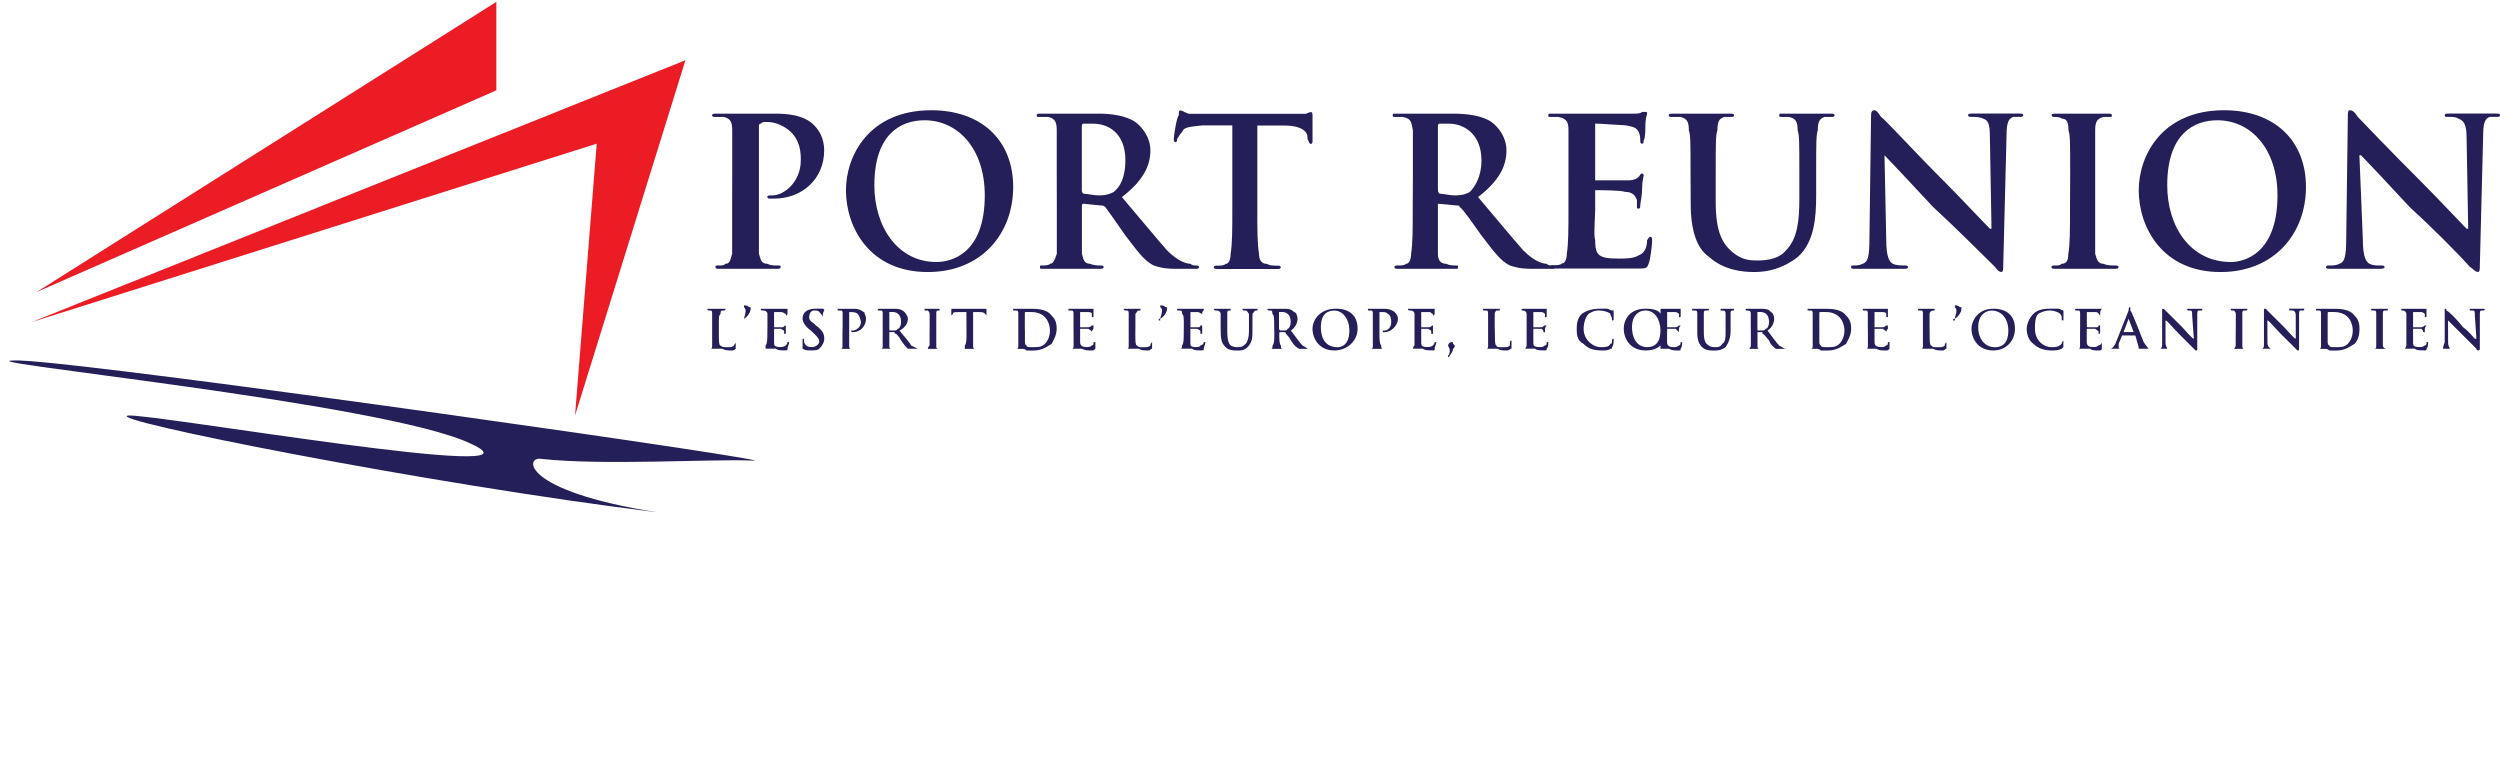 <?xml version="1.0" encoding="utf-8"?>
<!-- Generator: Adobe Illustrator 26.0.0, SVG Export Plug-In . SVG Version: 6.00 Build 0)  -->
<svg version="1.1" id="Layer_1" xmlns="http://www.w3.org/2000/svg" xmlns:xlink="http://www.w3.org/1999/xlink" x="0px" y="0px"
	 viewBox="0 0 293.9 90" style="enable-background:new 0 0 293.9 90;" xml:space="preserve">
<style type="text/css">
	.st0{fill:#241F59;}
	.st1{fill-rule:evenodd;clip-rule:evenodd;fill:#EC1C24;}
	.st2{fill-rule:evenodd;clip-rule:evenodd;fill:#241F59;}
</style>
<g>
	<g>
		<path class="st0" d="M86.08,20.41L86.08,20.41v-5.09c0-0.98-0.2-1.37-0.98-1.57h-0.98c-0.19,0-0.4,0-0.4-0.2
			c0-0.19,0.21-0.19,0.59-0.19h3.34h3.54c3.15,0,4.12,0.98,4.52,1.37c0.59,0.58,1.18,1.57,1.18,2.94c0,3.33-2.55,5.68-5.9,5.68
			h-0.59c0,0-0.19,0-0.19-0.19c0-0.19,0.19-0.19,0.58-0.19c1.39,0,3.35-1.58,3.35-4.12c0-0.78,0-2.36-1.38-3.53
			c-0.98-0.78-1.97-0.98-2.55-0.98c-0.4,0-0.6,0-0.79,0.2c-0.2,0-0.2,0.2-0.2,0.39v9.61v5.29c0.2,0.59,0.2,1.18,0.98,1.18
			c0.39,0.2,0.78,0.2,1.18,0.2c0.39,0,0.39,0,0.39,0.19c0,0.2-0.2,0.2-0.39,0.2h-3.74h-3.14c-0.2,0-0.39,0-0.39-0.2
			c0-0.19,0-0.19,0.39-0.19c0.4,0,0.59,0,0.79-0.2c0.58,0,0.58-0.59,0.78-1.18v-5.29"/>
		<path class="st0" d="M99.45,22.37L99.45,22.37c0-4.11,2.75-9.41,10.03-9.41c5.89,0,9.63,3.52,9.63,9.02c0,5.5-3.74,10-10.03,10
			C102.2,31.99,99.45,26.69,99.45,22.37 M115.77,22.97L115.77,22.97c0-5.49-3.15-8.83-7.08-8.83c-2.76,0-5.9,1.58-5.9,7.64
			c0,4.9,2.76,9.02,7.28,9.02C111.84,30.81,115.77,29.83,115.77,22.97"/>
		<path class="st0" d="M124.23,20.41L124.23,20.41v-5.09c0-0.98-0.2-1.37-0.98-1.57h-0.99c-0.38,0-0.38,0-0.38-0.2
			c0-0.19,0.19-0.19,0.38-0.19h3.35h3.54c1.36,0,3.15,0.19,4.32,0.98c0.78,0.59,1.77,1.77,1.77,3.34c0,1.76-0.79,3.52-3.35,5.49
			c2.17,2.55,3.94,4.7,5.31,6.27c1.38,1.37,2.36,1.57,2.76,1.57c0.19,0.2,0.38,0.2,0.59,0.2c0.19,0,0.4,0,0.4,0.19
			c0,0.2-0.21,0.2-0.4,0.2h-2.36c-1.38,0-1.96-0.2-2.56-0.39c-1.18-0.59-1.96-1.76-3.33-3.53c-0.98-1.38-2.17-3.13-2.37-3.34
			c-0.19-0.19-0.39-0.19-0.58-0.19l-1.97-0.2c-0.19,0-0.19,0.2-0.19,0.2v0.39v5.29c0.19,0.59,0.19,1.18,0.98,1.18
			c0.39,0.2,0.99,0.2,1.18,0.2c0.19,0,0.39,0,0.39,0.19c0,0.2-0.2,0.2-0.59,0.2h-3.54h-2.95c-0.4,0-0.4,0-0.4-0.2
			c0-0.19,0-0.19,0.2-0.19c0.4,0,0.79,0,0.99-0.2c0.4,0,0.59-0.59,0.79-1.18v-5.29 M127.18,22.19L127.18,22.19
			c0,0.39,0,0.39,0.19,0.58c0.39,0,1.18,0.2,1.78,0.2c0.98,0,1.36-0.2,1.76-0.39c0.79-0.6,1.39-1.77,1.39-3.73
			c0-3.34-2.17-4.31-3.75-4.31h-1.18c-0.19,0-0.19,0.2-0.19,0.39V22.19z"/>
		<path class="st0" d="M144.87,14.74L144.87,14.74h-3.53c-1.59,0.19-2.17,0.19-2.37,0.78c-0.39,0.39-0.39,0.6-0.59,0.79
			c0,0.19,0,0.4-0.2,0.4c-0.19,0-0.19-0.21-0.19-0.4c0-0.4,0.39-2.74,0.59-2.74c0-0.4,0-0.59,0.19-0.59c0.2,0,0.4,0.19,0.98,0.4
			h2.56h9.44h1.76c0.39-0.2,0.6-0.2,0.6-0.2c0.19,0,0.19,0.2,0.19,0.59v2.74c0,0.21,0,0.4-0.19,0.4c-0.21,0-0.21-0.19-0.4-0.59
			v-0.19c0-0.6-0.6-1.37-2.76-1.37h-3.14v9.8c0,2.35,0,4.11,0.2,5.29c0,0.59,0.2,1.18,0.98,1.18c0.21,0.2,0.8,0.2,1.18,0.2
			c0.19,0,0.39,0,0.39,0.19c0,0.2-0.19,0.2-0.39,0.2h-3.93h-2.95c-0.39,0-0.6,0-0.6-0.2c0-0.19,0.21-0.19,0.4-0.19
			c0.4,0,0.79,0,0.99-0.2c0.4,0,0.59-0.59,0.59-1.18c0.2-1.18,0.2-2.94,0.2-5.29"/>
		<path class="st0" d="M166.1,20.41L166.1,20.41v-5.09c-0.19-0.98-0.19-1.37-1.17-1.57h-0.8c-0.4,0-0.4,0-0.4-0.2
			c0-0.19,0-0.19,0.4-0.19h3.34h3.34c1.57,0,3.35,0.19,4.53,0.98c0.79,0.59,1.76,1.77,1.76,3.34c0,1.76-0.78,3.52-3.34,5.49
			c2.17,2.55,3.93,4.7,5.32,6.27c1.37,1.37,2.36,1.57,2.75,1.57c0.19,0.2,0.39,0.2,0.58,0.2c0.21,0,0.4,0,0.4,0.19
			c0,0.2-0.19,0.2-0.59,0.2h-2.16c-1.37,0-1.97-0.2-2.56-0.39c-1.18-0.59-1.97-1.76-3.34-3.53c-0.99-1.38-2.17-3.13-2.56-3.34
			c0-0.19-0.19-0.19-0.39-0.19l-2.17-0.2v0.2v0.39v5.29c0,0.59,0.2,1.18,0.98,1.18c0.4,0.2,0.79,0.2,1.19,0.2
			c0.19,0,0.19,0,0.19,0.19c0,0.2,0,0.2-0.4,0.2h-3.54h-2.96c-0.38,0-0.57,0-0.57-0.2c0-0.19,0.18-0.19,0.38-0.19
			c0.4,0,0.79,0,0.99-0.2c0.4,0,0.59-0.59,0.59-1.18c0.19-1.18,0.19-2.94,0.19-5.29 M169.05,22.19L169.05,22.19
			c0,0.39,0,0.39,0.2,0.58c0.39,0,1.18,0.2,1.76,0.2c0.99,0,1.38-0.2,1.77-0.39c0.59-0.6,1.38-1.77,1.38-3.73
			c0-3.34-2.36-4.31-3.74-4.31h-1.18c-0.2,0-0.2,0.2-0.2,0.39V22.19z"/>
		<path class="st0" d="M184.39,20.41L184.39,20.41v-5.09c0-0.98-0.19-1.37-1.18-1.57h-0.8c-0.39,0-0.39,0-0.39-0.2
			c0-0.19,0-0.19,0.39-0.19h1.97h1.57h6.1c0.39,0,0.78,0,0.99-0.2h0.39c0.2,0,0.2,0,0.2,0.2c0,0.19-0.2,0.39-0.2,1.56
			c0,0.2,0,1.38-0.2,1.57c0,0.21,0,0.4-0.19,0.4c-0.21,0-0.21-0.19-0.21-0.4c0-0.18,0-0.59-0.19-0.98c-0.2-0.39-0.39-0.59-1.57-0.78
			c-0.39,0-2.94-0.2-3.54-0.2v0.39v6.09v0.19h3.93c0.59,0,0.98-0.19,1.18-0.4c0.19-0.19,0.19-0.4,0.4-0.4
			c0.19,0,0.19,0.21,0.19,0.21c0,0.19-0.19,0.58-0.19,1.76c0,0.59-0.21,1.57-0.21,1.76c0,0.19,0,0.39-0.19,0.39
			c-0.2,0-0.2,0-0.2-0.2v-0.78c-0.19-0.59-0.58-0.98-1.37-0.98c-0.59-0.2-2.94-0.2-3.54-0.2v0.39v1.77c0,0.98-0.2,3.13,0,3.72
			c0,1.78,0.4,2.16,2.76,2.16c0.79,0,1.77,0,2.36-0.39c0.59-0.2,0.98-0.79,0.98-1.78c0.19-0.19,0.19-0.39,0.38-0.39
			c0.21,0,0.21,0.2,0.21,0.59c0,0.4-0.21,2.15-0.4,2.55c-0.19,0.59-0.39,0.59-1.18,0.59h-4.32h-2.56h-1.37h-1.58
			c-0.4,0-0.59,0-0.59-0.2c0-0.19,0.19-0.19,0.4-0.19c0.39,0,0.78,0,0.98-0.2c0.4,0,0.6-0.59,0.6-1.18
			c0.19-1.18,0.19-2.94,0.19-5.29"/>
		<path class="st0" d="M198.74,20.41L198.74,20.41c0-3.72,0-4.51-0.2-5.09c0-0.98-0.19-1.37-0.97-1.57h-0.99c-0.2,0-0.4,0-0.4-0.2
			c0-0.19,0.2-0.19,0.59-0.19h3.55h2.95c0.4,0,0.58,0,0.58,0.19c0,0.2-0.18,0.2-0.39,0.2h-0.78c-0.6,0.2-0.78,0.59-0.78,1.57
			c-0.2,0.58-0.2,1.38-0.2,5.09v3.34c0,3.53,0.79,4.9,1.97,5.89c1.17,0.98,2.16,0.98,2.95,0.98c1.18,0,2.54-0.2,3.33-1.18
			c1.38-1.37,1.58-3.54,1.58-6.08v-2.95c0-3.72,0-4.51-0.2-5.09c0-0.98-0.2-1.37-0.98-1.57h-0.79c-0.39,0-0.39,0-0.39-0.2
			c0-0.19,0-0.19,0.39-0.19h2.76h2.76c0.39,0,0.59,0,0.59,0.19c0,0.2-0.19,0.2-0.4,0.2h-0.78c-0.6,0.2-0.79,0.59-0.79,1.57
			c-0.19,0.58-0.19,1.38-0.19,5.09v2.56c0,2.55-0.2,5.49-2.16,7.24c-1.77,1.38-3.54,1.77-5.11,1.77c-1.39,0-3.54-0.2-5.32-1.77
			c-1.37-0.97-2.16-2.94-2.16-6.27"/>
		<path class="st0" d="M221.75,28.26L221.75,28.26c0,1.96,0.38,2.55,0.78,2.75c0.4,0.2,0.98,0.2,1.37,0.2c0.21,0,0.4,0,0.4,0.19
			c0,0.2-0.19,0.2-0.59,0.2h-2.95H218c-0.19,0-0.38,0-0.38-0.2c0-0.19,0-0.19,0.38-0.19c0.2,0,0.59,0,0.98-0.2
			c0.59-0.2,0.79-0.79,0.79-2.94l0.19-14.32c0-0.39,0-0.79,0.4-0.79c0.19,0,0.39,0.19,0.78,0.79c0.39,0.2,3.94,4.12,7.48,7.64
			c1.76,1.77,4.91,5.11,5.31,5.5h0.19l-0.19-10.79c0-1.57-0.21-1.96-0.8-2.16c-0.39-0.2-0.98-0.2-1.37-0.2c-0.19,0-0.39,0-0.39-0.2
			c0-0.19,0.21-0.19,0.59-0.19h2.96h2.35c0.4,0,0.58,0,0.58,0.19c0,0.2-0.18,0.2-0.38,0.2h-0.79c-0.59,0.2-0.79,0.78-0.79,2.15
			l-0.39,15.3c0,0.39,0,0.78-0.2,0.78c-0.39,0-0.6-0.39-0.78-0.6c-1.58-1.56-4.72-4.7-7.28-7.05c-2.55-2.75-5.31-5.68-5.7-6.07"/>
		<path class="st0" d="M243.37,20.41L243.37,20.41c0-3.72,0-4.51-0.2-5.09c0-0.98-0.2-1.37-0.79-1.37c-0.2-0.2-0.59-0.2-0.79-0.2
			c-0.19,0-0.4,0-0.4-0.2c0-0.19,0.21-0.19,0.6-0.19h3.14h2.95c0.2,0,0.39,0,0.39,0.19c0,0.2,0,0.2-0.39,0.2h-0.59
			c-0.78,0.2-0.98,0.59-0.98,1.57v5.09v4.13v5.29c0.2,0.79,0.4,1.18,0.98,1.18c0.4,0.2,0.98,0.2,1.38,0.2c0.18,0,0.38,0,0.38,0.19
			c0,0.2-0.2,0.2-0.59,0.2h-3.74h-2.95c-0.39,0-0.6,0-0.6-0.2c0-0.19,0.21-0.19,0.4-0.19c0.4,0,0.59,0,0.79-0.2
			c0.59,0,0.79-0.39,0.79-1.18c0.2-0.97,0.2-2.94,0.2-5.29"/>
		<path class="st0" d="M251.43,22.37L251.43,22.37c0-4.11,2.75-9.41,10.03-9.41c5.88,0,9.63,3.52,9.63,9.02c0,5.5-3.75,10-10.03,10
			C254.18,31.99,251.43,26.69,251.43,22.37 M267.74,22.97L267.74,22.97c0-5.49-3.14-8.83-7.06-8.83c-2.76,0-5.9,1.58-5.9,7.64
			c0,4.9,2.75,9.02,7.47,9.02C263.82,30.81,267.74,29.83,267.74,22.97"/>
		<path class="st0" d="M277.78,28.26L277.78,28.26c0,1.96,0.4,2.55,0.78,2.75c0.39,0.2,0.79,0.2,1.18,0.2c0.4,0,0.59,0,0.59,0.19
			c0,0.2-0.39,0.2-0.59,0.2h-3.15h-2.55c-0.4,0-0.59,0-0.59-0.2c0-0.19,0.19-0.19,0.4-0.19c0.39,0,0.78,0,1.18-0.2
			c0.58-0.2,0.79-0.79,0.79-2.94l0.19-14.32c0-0.39,0-0.79,0.2-0.79c0.38,0,0.58,0.19,0.98,0.79c0.19,0.2,3.93,4.12,7.47,7.64
			c1.77,1.77,4.91,5.11,5.31,5.5h0.19l-0.19-10.79c0-1.57-0.4-1.96-0.98-2.16c-0.2-0.2-0.79-0.2-1.18-0.2c-0.4,0-0.4,0-0.4-0.2
			c0-0.19,0.2-0.19,0.59-0.19h2.95h2.36c0.4,0,0.59,0,0.59,0.19c0,0.2-0.2,0.2-0.4,0.2h-0.8c-0.58,0.2-0.78,0.78-0.78,2.15
			l-0.39,15.3c0,0.39,0,0.78-0.2,0.78c-0.39,0-0.6-0.39-0.98-0.6c-1.37-1.56-4.52-4.7-7.09-7.05c-2.55-2.75-5.3-5.68-5.7-6.07h-0.19
			"/>
		<path class="st1" d="M3.71,37.87L3.71,37.87L80.58,7.08L67.6,48.85l2.55-31.96 M58.35,10.62L58.35,10.62V0.22L4.29,34.34
			L58.35,10.62z"/>
		<path class="st2" d="M77.23,60.22L77.23,60.22C50.1,56.89,11.77,49.24,15.1,48.85c3.16-0.19,50.53,8.04,40.31,3.34
			C45.39,47.28-7.7,42.19,2.33,42.38c10.02,0.39,93.58,12.35,85.92,11.76c-4.71-0.19-17.3,0.6-24.58-0.19
			C61.7,53.56,61.11,57.68,77.23,60.22"/>
		<path class="st0" d="M84.51,39.25L84.51,39.25c0,0.78,0,1.37,0.2,1.37c0.2,0.2,0.39,0.2,0.79,0.2c0.39,0,0.59,0,0.79-0.2
			c0-0.19,0.2-0.19,0.2-0.39v-0.19v0.19V41c0,0-0.2,0.2-0.4,0.2c-0.59,0-0.78,0-1.18-0.2h-0.79h-0.19h-0.6h0.2
			c0.19,0,0.19-0.19,0.19-0.39v-1.37v-0.99V36.9c0-0.21,0-0.39-0.19-0.39h-0.2c0,0-0.18,0-0.18-0.21h0.18h0.98h0.79h0.21
			c0,0.21-0.21,0.21-0.21,0.21h-0.19c-0.2,0-0.2,0.18-0.2,0.39c-0.2,0.19-0.2,0.39-0.2,1.36"/>
		<path class="st0" d="M87.46,36.1L87.46,36.1v-0.2c0.19,0,0.4,0,0.59,0.2c0.2,0,0.2,0,0.2,0.19c0,0.39-0.39,0.99-0.78,1.18v0.2
			v-0.2c0-0.19,0.19-0.58,0.19-0.97C87.65,36.3,87.46,36.1,87.46,36.1"/>
		<path class="st0" d="M90.22,38.26L90.22,38.26V36.9c0-0.21-0.21-0.39-0.4-0.39h-0.2c0,0-0.19,0-0.19-0.21h0.19h0.6h0.39h1.58h0.2
			h0.19v0.39c0,0.21,0,0.4-0.19,0.4v0.2v-0.2V36.9c-0.2,0-0.2-0.21-0.6-0.21H91v1.57v0.21h0.98c0.2,0,0.2-0.21,0.4-0.21v0.39v0.39
			v0.2h-0.2v-0.2c0-0.19,0-0.19-0.4-0.39H91v0.2v0.39v0.97c0,0.39,0,0.59,0.79,0.59c0,0,0.4,0,0.6-0.2c0,0,0.19-0.19,0.19-0.39h0.2
			c0,0.2-0.2,0.59-0.2,0.78c0,0.2,0,0.2-0.39,0.2c-0.4,0-0.79,0-0.98-0.2H90.6h-0.39h-0.4h-0.2h0.39v-0.39
			c0.21-0.19,0.21-0.79,0.21-1.37"/>
		<path class="st0" d="M94.35,41L94.35,41v-0.19v-0.79v-0.2c0.18,0,0.18,0,0.18,0.2v0.19c0.2,0.59,0.59,0.59,0.98,0.59
			c0.4,0,0.8-0.39,0.8-0.59c0-0.39-0.2-0.58-0.59-0.97l-0.4-0.39c-0.59-0.39-0.97-0.99-0.97-1.38c0-0.79,0.58-1.18,1.56-1.18h0.8
			c0,0,0.19,0,0.19,0.21c0,0-0.19,0.18-0.19,0.78c0,0,0-0.2-0.21-0.39c-0.19-0.21-0.19-0.39-0.78-0.39c-0.4,0-0.59,0.39-0.59,0.78
			c0,0.19,0,0.39,0.59,0.78l0.19,0.19c0.8,0.6,0.99,0.99,0.99,1.57c0,0.39-0.19,0.79-0.59,1.17c-0.2,0.2-0.59,0.2-0.99,0.2
			C94.93,41.2,94.73,41.2,94.35,41"/>
		<path class="st0" d="M99.06,38.26L99.06,38.26V36.9c0-0.21,0-0.39-0.19-0.39h-0.4V36.3h0.98h0.98c0.78,0,0.98,0.39,1.18,0.39
			c0,0.21,0.2,0.4,0.2,0.79c0,0.78-0.6,1.57-1.58,1.57c0,0-0.19,0-0.19-0.19h0.19c0.4,0,0.98-0.39,0.98-0.99
			c0-0.19-0.18-0.78-0.39-0.97c-0.2-0.21-0.59-0.21-0.79-0.21h-0.2v2.56v1.37c0,0.2,0,0.39,0.2,0.39h0.39h0.2h-0.2h-0.98h-0.79h-0.2
			h0.2h0.2c0.19,0,0.19-0.19,0.19-0.39v-1.37"/>
		<path class="st0" d="M103.77,38.26L103.77,38.26V36.9c0-0.21,0-0.39-0.19-0.39h-0.2c-0.19,0-0.19,0-0.19-0.21h0.19h0.79h0.97
			c0.4,0,0.79,0,1.2,0.39c0,0,0.39,0.4,0.39,0.79c0,0.39-0.2,0.99-0.98,1.38c0.59,0.78,1.18,1.36,1.37,1.76L107.9,41h0.2h-0.59
			h-0.78c-0.2-0.19-0.39-0.39-0.8-0.98c-0.18-0.39-0.58-0.78-0.58-0.78c-0.21,0-0.21-0.2-0.21-0.2h-0.59v0.2v1.37
			c0,0.2,0,0.39,0.21,0.39h0.38h-0.97h-0.79h-0.19h0.19h0.2c0.19,0,0.19-0.19,0.19-0.39v-1.37 M104.56,38.65L104.56,38.65v0.2h0.59
			c0.21,0,0.21,0,0.4-0.2c0.2,0,0.38-0.39,0.38-0.79c0-0.97-0.58-1.18-0.98-1.18h-0.4V38.65z"/>
		<path class="st0" d="M109.29,38.26L109.29,38.26V36.9c0-0.21-0.21-0.39-0.21-0.39h-0.39V36.3h0.2h0.79h0.78v0.21h-0.2
			c-0.19,0-0.19,0.18-0.19,0.39v1.36v0.99v1.37c0,0.2,0,0.39,0.19,0.39h0.39h-0.98h-0.79h-0.2h0.39c0,0,0-0.19,0.21-0.39v-1.37"/>
		<path class="st0" d="M113.61,36.69L113.61,36.69h-0.98c-0.39,0-0.6,0-0.6,0.21l-0.19,0.19v0.2v-0.2V36.3h0.19h0.21h0.59h2.55h0.4
			h0.19v0.21v0.58v0.2v-0.2c-0.19-0.19-0.19-0.4-0.78-0.4h-0.79v2.56v1.37c0,0.2,0,0.39,0.21,0.39h0.39H114h-0.78h-0.19h0.39v-0.39
			c0.2-0.19,0.2-0.79,0.2-1.37"/>
		<path class="st0" d="M119.71,38.26L119.71,38.26V36.9c0-0.21,0-0.39-0.21-0.39h-0.39V36.3h0.2h0.78h0.98c0.79,0,1.96,0,2.55,0.79
			c0.4,0.39,0.6,0.78,0.6,1.57c0,0.79-0.39,1.37-0.6,1.77c-0.38,0.19-0.98,0.78-2.15,0.78h-0.79c-0.19-0.2-0.38-0.2-0.58-0.2h-0.39
			h-0.4h-0.2h0.2h0.19c0.21,0,0.21-0.19,0.21-0.39v-1.37 M120.49,38.86L120.49,38.86v1.36c0,0,0,0.39,0.19,0.39
			c0,0.2,0.21,0.2,0.79,0.2c0.59,0,0.98,0,1.37-0.39c0.4-0.4,0.59-0.98,0.59-1.57c0-0.79-0.4-1.38-0.59-1.57
			c-0.59-0.6-1.37-0.6-1.77-0.6h-0.4c-0.19,0-0.19,0-0.19,0.21v1.18V38.86z"/>
		<path class="st0" d="M126.2,38.26L126.2,38.26V36.9c0-0.21,0-0.39-0.21-0.39h-0.39V36.3h0.21h0.39h0.39h1.57h0.39v0.39v0.4v0.2
			c-0.19,0-0.19,0-0.19-0.2V36.9c0,0,0-0.21-0.4-0.21h-0.98v1.57v0.21h0.98c0.2,0,0.4-0.21,0.4-0.21h0.19v0.39
			c-0.19,0.2-0.19,0.39-0.19,0.39v0.2v-0.2c0-0.19-0.2-0.19-0.4-0.39h-0.98v0.2v0.39v0.97c0,0.39,0.2,0.59,0.79,0.59
			c0.2,0,0.4,0,0.6-0.2c0.19,0,0.19-0.19,0.19-0.39h0.21V41c-0.21,0.2-0.21,0.2-0.4,0.2c-0.6,0-0.79,0-1.18-0.2h-0.59h-0.39h-0.39
			h-0.21h0.21h0.18c0.21,0,0.21-0.19,0.21-0.39v-1.37"/>
		<path class="st0" d="M133.47,39.25L133.47,39.25c0,0.78,0,1.37,0.2,1.37c0.19,0.2,0.19,0.2,0.78,0.2c0.4,0,0.6,0,0.79-0.2
			c0-0.19,0-0.19,0.2-0.39v-0.19v0.19V41c-0.2,0-0.2,0.2-0.39,0.2c-0.6,0-0.79,0-1.18-0.2h-0.78h-0.4h-0.39h0.19
			c0.2,0,0.2-0.19,0.2-0.39v-1.37v-0.99V36.9c0-0.21,0-0.39-0.2-0.39h-0.19c0,0-0.2,0-0.2-0.21h0.2h0.79h0.98v0.21h-0.2
			c-0.19,0-0.19,0.18-0.39,0.39v1.36"/>
		<path class="st0" d="M136.4,36.1L136.4,36.1v-0.2c0.21,0,0.4,0,0.61,0.2c0.19,0,0.19,0,0.19,0.19c0,0.39-0.39,0.99-0.8,1.18v0.2
			h-0.18c0-0.2,0-0.2,0.18-0.2c0-0.19,0.21-0.58,0.21-0.97C136.62,36.3,136.4,36.1,136.4,36.1"/>
		<path class="st0" d="M139.17,38.26L139.17,38.26c0-0.97,0-1.18-0.2-1.36c0-0.21,0-0.39-0.2-0.39h-0.19c-0.2,0-0.2,0-0.2-0.21h0.2
			h0.59h0.39h1.57h0.21h0.19c0,0,0,0.21-0.19,0.39v0.4v0.2v-0.2V36.9c-0.21,0-0.21-0.21-0.61-0.21h-0.78v1.57v0.21h0.98
			c0.19,0,0.19-0.21,0.19-0.21h0.21v0.39v0.39v0.2h-0.21v-0.2c0-0.19,0-0.19-0.4-0.39h-0.78v0.2v0.39v0.97c0,0.39,0,0.59,0.59,0.59
			c0.19,0,0.59,0,0.59-0.2c0.21,0,0.4-0.19,0.4-0.39h0.19c0,0.2-0.19,0.59-0.19,0.78c0,0.2,0,0.2-0.4,0.2c-0.4,0-0.79,0-0.98-0.2
			h-0.79h-0.19h-0.59h0.19c0.2,0,0.2-0.19,0.2-0.39c0.2-0.19,0.2-0.79,0.2-1.37"/>
		<path class="st0" d="M143.5,38.26L143.5,38.26V36.9c0-0.21-0.2-0.39-0.4-0.39h-0.19c0,0-0.21,0-0.21-0.21h0.21h0.98h0.78v0.21
			h-0.19c-0.2,0-0.2,0.18-0.2,0.39v1.36v0.78c0,0.98,0.2,1.38,0.39,1.57c0.4,0.2,0.59,0.2,0.79,0.2c0.4,0,0.59,0,0.98-0.39
			c0.2-0.2,0.39-0.78,0.39-1.38v-0.78V36.9c-0.19-0.21-0.19-0.39-0.39-0.39h-0.19c0,0-0.2,0-0.2-0.21h0.2h0.79h0.59h0.2v0.21h-0.2
			c-0.19,0-0.19,0.18-0.39,0.39v1.36v0.6c0,0.78,0,1.36-0.59,1.96c-0.4,0.39-0.79,0.39-1.19,0.39c-0.39,0-0.97,0-1.37-0.39
			c-0.4-0.39-0.58-0.79-0.58-1.77"/>
		<path class="st0" d="M149.79,38.26L149.79,38.26c0-0.97,0-1.18-0.21-1.36c0-0.21,0-0.39-0.19-0.39h-0.19c0,0-0.21,0-0.21-0.21
			h0.21h0.78h0.98c0.4,0,0.8,0,1.18,0.39c0.2,0,0.4,0.4,0.4,0.79c0,0.39-0.2,0.99-0.78,1.38c0.59,0.78,0.98,1.36,1.37,1.76
			c0.4,0.2,0.6,0.39,0.6,0.39h0.19h0.21h-0.21h-0.59h-0.58c-0.4-0.19-0.6-0.39-0.98-0.98c-0.19-0.39-0.59-0.78-0.59-0.78
			s0-0.2-0.21-0.2h-0.39c-0.19,0-0.19,0-0.19,0.2c0,0.58,0,1.18,0.19,1.37c0,0.2,0,0.39,0.21,0.39h0.19h0.21h-0.21h-0.98h-0.78h0.19
			c0.19,0,0.19-0.19,0.19-0.39c0.21-0.19,0.21-0.79,0.21-1.37 M150.37,38.65L150.37,38.65c0,0,0,0.2,0.19,0.2h0.39
			c0.21,0,0.4,0,0.4-0.2c0.2,0,0.39-0.39,0.39-0.79c0-0.97-0.59-1.18-0.98-1.18h-0.21h-0.19V38.65z"/>
		<path class="st0" d="M154.3,38.65L154.3,38.65c0-0.97,0.79-2.36,2.76-2.36c1.57,0,2.54,0.79,2.54,2.36c0,1.37-1.17,2.55-2.74,2.55
			C155.09,41.2,154.3,39.83,154.3,38.65 M158.63,38.86L158.63,38.86c0-1.38-0.79-2.35-1.77-2.35c-0.78,0-1.58,0.39-1.58,1.96
			c0,1.36,0.59,2.35,1.98,2.35C157.65,40.81,158.63,40.61,158.63,38.86"/>
		<path class="st0" d="M161.39,38.26L161.39,38.26V36.9c0-0.21,0-0.39-0.2-0.39h-0.19c-0.19,0-0.19,0-0.19-0.21h0.19h0.98h0.79
			c0.78,0,1.19,0.39,1.19,0.39c0.18,0.21,0.38,0.4,0.38,0.79c0,0.78-0.79,1.57-1.57,1.57h-0.2v-0.19h0.2c0.39,0,0.78-0.39,0.78-0.99
			c0-0.19,0-0.78-0.39-0.97c-0.19-0.21-0.39-0.21-0.59-0.21h-0.19h-0.21v2.56c0,0.58,0,1.18,0.21,1.37c0,0.2,0,0.39,0.19,0.39h0.2
			h0.2h-0.2h-0.98h-0.79h0.19c0.2,0,0.2-0.19,0.2-0.39v-1.37"/>
		<path class="st0" d="M166.29,38.26L166.29,38.26V36.9c0-0.21-0.19-0.39-0.38-0.39h-0.2c0,0-0.2,0-0.2-0.21h0.2h0.58h0.41h1.56h0.2
			h0.2v0.39c0,0.21,0,0.4-0.2,0.4v0.2v-0.2V36.9c-0.2,0-0.2-0.21-0.4-0.21h-0.98v1.57v0.21h0.98c0.2,0,0.2-0.21,0.4-0.21v0.39v0.39
			v0.2h-0.2v-0.2c0-0.19,0-0.19-0.39-0.39h-0.79v0.2v0.39v0.97c0,0.39,0,0.59,0.79,0.59c0,0,0.39,0,0.59-0.2c0,0,0.2-0.19,0.2-0.39
			h0.19c0,0.2-0.19,0.59-0.19,0.78c0,0.2,0,0.2-0.2,0.2c-0.59,0-0.98,0-1.18-0.2h-0.58h-0.41h-0.38h-0.2h0.39c0,0,0-0.19,0.19-0.39
			v-1.37"/>
		<path class="st0" d="M170.63,40.22L170.63,40.22c0.19,0,0.19,0,0.19,0.2l0.2,0.19c0,0.2,0,0.2-0.2,0.39c0,0.2-0.19,0.6-0.39,0.79
			c0,0,0,0.19-0.19,0.19V41.8c0.19-0.2,0.19-0.4,0.19-0.59c0-0.39-0.19-0.39-0.19-0.59C170.24,40.42,170.43,40.22,170.63,40.22"/>
		<path class="st0" d="M175.74,39.25L175.74,39.25c0,0.78,0,1.37,0.19,1.37c0,0.2,0.2,0.2,0.79,0.2c0.39,0,0.58,0,0.78-0.2v-0.39
			c0,0,0-0.19,0.19-0.19v0.19V41c-0.19,0-0.19,0.2-0.59,0.2c-0.39,0-0.78,0-0.98-0.2h-0.79h-0.39h-0.4h-0.19h0.19h0.2
			c0.2,0,0.2-0.19,0.2-0.39v-1.37v-0.99V36.9c0-0.21,0-0.39-0.2-0.39h-0.2c-0.19,0-0.19,0-0.19-0.21h0.19h0.79h0.98v0.21h-0.4
			c0,0-0.19,0.18-0.19,0.39v1.36"/>
		<path class="st0" d="M179.47,38.26L179.47,38.26V36.9c0-0.21-0.19-0.39-0.39-0.39h-0.2V36.3h0.59h0.39h1.58h0.19h0.2v0.39v0.4
			c0,0.2,0,0.2-0.2,0.2v-0.2V36.9c0,0-0.19-0.21-0.4-0.21h-0.97v1.57v0.21h0.97c0.21,0,0.21-0.21,0.4-0.21h0.2
			c0,0-0.2,0.21-0.2,0.39v0.39v0.2c0-0.2,0-0.2-0.19-0.2c0-0.19,0-0.19-0.21-0.39h-0.97v0.2v0.39v0.97c0,0.39,0,0.59,0.78,0.59
			c0.19,0,0.4,0,0.59-0.2c0.2,0,0.2-0.19,0.2-0.39h0.19c0,0.2,0,0.59-0.19,0.78c0,0.2,0,0.2-0.2,0.2c-0.59,0-0.98,0-1.18-0.2h-0.59
			h-0.39h-0.39h-0.2h0.2h0.2c0,0,0.19-0.19,0.19-0.39v-1.37"/>
		<path class="st0" d="M186.15,40.42L186.15,40.42c-0.79-0.4-0.79-1.18-0.79-1.77c0-0.39,0-1.18,0.6-1.76
			c0.59-0.39,1.19-0.6,2.17-0.6h0.79c0.19,0,0.39,0.21,0.58,0.21h0.2v0.39v0.58c0,0.2,0,0.2-0.2,0.2v-0.2
			c0-0.19-0.19-0.39-0.19-0.58c-0.2-0.21-0.78-0.39-1.37-0.39c-0.6,0-0.78,0.18-1.18,0.39c-0.39,0.39-0.59,1.18-0.59,1.76
			c0,1.37,1.18,2.16,1.97,2.16c0.58,0,0.98,0,1.18-0.39c0.19,0,0.19-0.2,0.19-0.4c0,0,0-0.2,0.2-0.2v0.2c0,0,0,0.59-0.2,0.79
			c0,0.19,0,0.19-0.19,0.19c-0.2,0.2-0.6,0.2-0.98,0.2C187.33,41.2,186.75,41,186.15,40.42"/>
		<path class="st0" d="M195.98,39.25L195.98,39.25v0.97c0,0.39,0.2,0.59,0.79,0.59c0.2,0,0.4,0,0.6-0.2c0.2,0,0.2-0.19,0.2-0.39
			h0.18c0,0.2,0,0.59-0.18,0.78c0,0.2,0,0.2-0.2,0.2c-0.6,0-0.79,0-1.18-0.2h-0.59h-0.19h-0.2v-0.19v-0.2
			c-0.4,0.39-0.98,0.59-1.77,0.59c-1.77,0-2.55-1.38-2.55-2.55c0-1.18,0.78-2.36,2.55-2.36c0.98,0,1.57,0.21,1.77,0.6V36.5V36.3h0.2
			h0.19h1.58h0.2h0.2v0.39v0.4c0,0.2,0,0.2-0.2,0.2v-0.2V36.9c0,0-0.2-0.21-0.4-0.21h-0.99v1.57v0.21h0.99c0.2,0,0.4-0.21,0.4-0.21
			h0.2c0,0-0.2,0.21-0.2,0.39v0.39v0.2v-0.2l-0.4-0.39h-0.99v0.2 M193.63,40.81L193.63,40.81c0.98,0,1.57-0.59,1.57-1.96
			c0-1.18-0.59-2.35-1.77-2.35c-0.79,0-1.57,0.58-1.57,1.96C191.87,40.03,192.65,40.81,193.63,40.81"/>
		<path class="st0" d="M199.53,38.26L199.53,38.26V36.9c0-0.21,0-0.39-0.2-0.39h-0.4V36.3h0.98h0.78h0.2c0,0.21,0,0.21-0.2,0.21
			h-0.2c-0.19,0-0.19,0.18-0.19,0.39v1.36v0.78c0,0.98,0.19,1.38,0.59,1.57c0.19,0.2,0.58,0.2,0.79,0.2c0.2,0,0.59,0,0.79-0.39
			c0.39-0.2,0.39-0.78,0.39-1.38v-0.78V36.9c0-0.21,0-0.39-0.39-0.39h-0.2V36.3h0.78h0.79v0.21h-0.18c-0.21,0-0.21,0.18-0.21,0.39
			v1.36v0.6c0,0.78-0.19,1.36-0.59,1.96c-0.59,0.39-0.97,0.39-1.38,0.39c-0.39,0-0.98,0-1.37-0.39c-0.38-0.39-0.58-0.79-0.58-1.77"
			/>
		<path class="st0" d="M205.82,38.26L205.82,38.26V36.9c0-0.21,0-0.39-0.4-0.39h-0.2V36.3h0.99H207c0.39,0,0.98,0,1.18,0.39
			c0.19,0,0.39,0.4,0.39,0.79c0,0.39-0.19,0.99-0.78,1.38c0.59,0.78,0.98,1.36,1.37,1.76c0.39,0.2,0.59,0.39,0.79,0.39h0.21h-0.21
			h-0.59h-0.59c-0.2-0.19-0.59-0.39-0.79-0.98c-0.38-0.39-0.58-0.78-0.78-0.78v-0.2h-0.59v0.2v1.37c0,0.2,0,0.39,0.19,0.39h0.4H207
			h-0.78h-0.79h-0.2h0.2h0.2c0,0,0.2-0.19,0.2-0.39v-1.37 M206.61,38.65L206.61,38.65v0.2H207c0.39,0,0.39,0,0.59-0.2
			c0.2,0,0.38-0.39,0.38-0.79c0-0.97-0.58-1.18-0.98-1.18h-0.39V38.65z"/>
		<path class="st0" d="M213.1,38.26L213.1,38.26V36.9c0-0.21,0-0.39-0.21-0.39h-0.39V36.3h0.19h0.79h0.99c0.78,0,1.96,0,2.55,0.79
			c0.4,0.39,0.6,0.78,0.6,1.57c0,0.79-0.41,1.37-0.6,1.77c-0.4,0.19-0.98,0.78-2.16,0.78h-0.79c-0.2-0.2-0.4-0.2-0.59-0.2h-0.39
			h-0.4h-0.19h0.19h0.2c0.21,0,0.21-0.19,0.21-0.39v-1.37 M213.88,38.86L213.88,38.86v1.36c0,0,0,0.39,0.2,0.39
			c0,0.2,0.19,0.2,0.79,0.2c0.59,0,0.98,0,1.37-0.39c0.39-0.4,0.59-0.98,0.59-1.57c0-0.79-0.39-1.38-0.59-1.57
			c-0.59-0.6-1.37-0.6-1.76-0.6h-0.4c-0.2,0-0.2,0-0.2,0.21v1.18V38.86z"/>
		<path class="st0" d="M219.58,38.26L219.58,38.26V36.9c0-0.21,0-0.39-0.19-0.39h-0.4V36.3h0.2h0.39h0.39h1.57h0.4v0.39v0.4v0.2
			c-0.19,0-0.19,0-0.19-0.2V36.9c0,0,0-0.21-0.4-0.21h-0.98v1.57v0.21h0.98c0.19,0,0.4-0.21,0.4-0.21h0.19v0.39
			c-0.19,0.2-0.19,0.39-0.19,0.39v0.2v-0.2c0-0.19-0.21-0.19-0.4-0.39h-0.98v0.2v0.39v0.97c0,0.39,0.19,0.59,0.78,0.59
			c0.2,0,0.39,0,0.6-0.2c0.19,0,0.19-0.19,0.19-0.39h0.19V41c-0.19,0.2-0.19,0.2-0.38,0.2c-0.6,0-0.79,0-1.18-0.2h-0.59h-0.39h-0.39
			h-0.2h0.2h0.2c0.19,0,0.19-0.19,0.19-0.39v-1.37"/>
		<path class="st0" d="M226.85,39.25L226.85,39.25c0,0.78,0,1.37,0.2,1.37c0.19,0.2,0.19,0.2,0.78,0.2c0.4,0,0.59,0,0.8-0.2
			c0-0.19,0-0.19,0.19-0.39v-0.19v0.19V41c-0.19,0-0.19,0.2-0.4,0.2c-0.59,0-0.79,0-1.18-0.2h-0.79h-0.39h-0.38h0.18
			c0.2,0,0.2-0.19,0.2-0.39v-1.37v-0.99V36.9c0-0.21,0-0.39-0.2-0.39h-0.18c-0.2,0-0.2,0-0.2-0.21h0.2h0.77h0.98v0.21h-0.19
			c-0.19,0-0.4,0.18-0.4,0.39v1.36"/>
		<path class="st0" d="M229.81,36.1L229.81,36.1v-0.2c0.19,0,0.39,0,0.59,0.2c0.19,0,0.19,0,0.19,0.19c0,0.39-0.39,0.99-0.78,1.18
			v0.2h-0.2c0-0.2,0-0.2,0.2-0.2c0-0.19,0.19-0.58,0.19-0.97C230,36.3,229.81,36.1,229.81,36.1"/>
		<path class="st0" d="M231.77,38.65L231.77,38.65c0-0.97,0.78-2.36,2.55-2.36c1.57,0,2.56,0.79,2.56,2.36
			c0,1.37-0.99,2.55-2.56,2.55C232.55,41.2,231.77,39.83,231.77,38.65 M236.1,38.86L236.1,38.86c0-1.38-0.79-2.35-1.96-2.35
			c-0.59,0-1.58,0.39-1.58,1.96c0,1.36,0.78,2.35,1.97,2.35C235.12,40.81,236.1,40.61,236.1,38.86"/>
		<path class="st0" d="M239.05,40.42L239.05,40.42c-0.59-0.4-0.79-1.18-0.79-1.77c0-0.39,0.2-1.18,0.79-1.76
			c0.4-0.39,0.98-0.6,1.96-0.6h0.98c0.19,0,0.39,0.21,0.59,0.21v0.39v0.58v0.2c-0.2,0-0.2,0-0.2-0.2c0-0.19,0-0.39-0.2-0.58
			c-0.19-0.21-0.78-0.39-1.18-0.39c-0.59,0-0.98,0.18-1.38,0.39c-0.39,0.39-0.39,1.18-0.39,1.76c0,1.37,0.99,2.16,1.96,2.16
			c0.4,0,0.79,0,1.18-0.39c0,0,0-0.2,0.2-0.4v-0.2v0.2v0.79l-0.2,0.19c-0.39,0.2-0.79,0.2-1.18,0.2
			C240.42,41.2,239.63,41,239.05,40.42"/>
		<path class="st0" d="M244.54,38.26L244.54,38.26V36.9c0-0.21,0-0.39-0.19-0.39h-0.2c-0.19,0-0.19,0-0.19-0.21h0.19h0.39h0.4h1.58
			h0.38h0.21c0,0-0.21,0.21-0.21,0.39v0.4v0.2v-0.2l-0.18-0.19c0,0,0-0.21-0.4-0.21h-0.79h-0.2v1.57c0,0.21,0,0.21,0.2,0.21h0.99
			c0.19,0,0.19-0.21,0.19-0.21h0.18v0.39v0.39c0,0.2,0,0.2-0.18,0.2v-0.2c0-0.19-0.19-0.19-0.4-0.39h-0.79c-0.2,0-0.2,0-0.2,0.2
			v0.39v0.97c0,0.39,0.2,0.59,0.78,0.59c0.2,0,0.41,0,0.6-0.2c0.18,0,0.39-0.19,0.39-0.39V41c0,0.2-0.21,0.2-0.39,0.2
			c-0.4,0-0.79,0-0.98-0.2h-0.79h-0.4h-0.39h0.2c0.19,0,0.19-0.19,0.19-0.39v-1.37"/>
		<path class="st0" d="M249.47,39.44L249.47,39.44l-0.4,0.98v0.39c0,0,0,0.19,0.19,0.19h0.2h-0.2h-0.58h-0.8h0.2
			c0.19,0,0.39-0.19,0.6-0.58l1.56-3.92c0-0.21,0-0.4,0.2-0.4v0.4c0.2,0.18,1.18,2.74,1.57,3.72c0.4,0.59,0.59,0.78,0.59,0.78h0.4
			h-0.4h-1.18h-0.2h0.2v-0.19l-0.39-1.37h-0.21 M250.83,39.04L250.83,39.04l-0.59-1.57l-0.59,1.57H250.83z"/>
		<path class="st0" d="M254.58,40.22L254.58,40.22c0,0.59,0.2,0.59,0.2,0.78h0.38h0.21h-0.21h-0.78h-0.79h0.39
			c0.2-0.19,0.2-0.19,0.2-0.78V36.5V36.3c0.2,0,0.2,0,0.4,0.21c0,0,0.98,0.97,1.97,1.96c0.38,0.39,1.17,1.36,1.36,1.36l-0.2-2.74
			c0-0.4,0-0.58-0.19-0.58h-0.19c-0.2,0-0.2,0-0.2-0.21h0.2h0.78h0.59h0.2c0,0.21,0,0.21-0.2,0.21h-0.19c-0.2,0-0.2,0.18-0.2,0.58
			V41c0,0.2,0,0.2-0.2,0.2l-0.2-0.2c-0.39-0.39-1.17-1.17-1.76-1.76c-0.79-0.78-1.37-1.57-1.57-1.57"/>
		<path class="st0" d="M262.84,38.26L262.84,38.26V36.9c0-0.21-0.2-0.39-0.2-0.39h-0.2c-0.19,0-0.19,0-0.19-0.21h0.19h0.78h0.79h0.2
			c0,0.21-0.2,0.21-0.2,0.21h-0.2c-0.2,0-0.2,0.18-0.2,0.39v1.36v0.99v1.37c0,0.2,0,0.39,0.2,0.39h0.39h-0.99h-0.78h-0.19h0.19h0.2
			c0,0,0.2-0.19,0.2-0.39v-1.37"/>
		<path class="st0" d="M266.56,40.22L266.56,40.22c0,0.59,0.2,0.59,0.4,0.78h0.19h0.19h-0.19h-0.79h-0.59h-0.21h0.41
			c0.18-0.19,0.18-0.19,0.18-0.78V36.5c0-0.21,0-0.21,0.21-0.21l0.19,0.21l1.97,1.96c0.4,0.39,1.18,1.36,1.37,1.36v-2.74
			c0-0.4-0.19-0.58-0.4-0.58h-0.18c-0.2,0-0.2,0-0.2-0.21h0.2h0.78h0.59h0.2c0,0.21,0,0.21-0.2,0.21h-0.2c-0.2,0-0.2,0.18-0.2,0.58
			V41c0,0.2,0,0.2-0.19,0.2l-0.2-0.2l-1.77-1.76c-0.78-0.78-1.37-1.57-1.57-1.57"/>
		<path class="st0" d="M272.86,38.26L272.86,38.26V36.9c0-0.21,0-0.39-0.21-0.39h-0.19c-0.19,0-0.19,0-0.19-0.21h0.19h0.79h0.98
			c0.8,0,1.97,0,2.56,0.79c0.4,0.39,0.59,0.78,0.59,1.57c0,0.79-0.19,1.37-0.59,1.77c-0.39,0.19-0.97,0.78-2.16,0.78h-0.78
			c-0.21-0.2-0.4-0.2-0.59-0.2h-0.4h-0.4h-0.19h0.19h0.19c0.21,0,0.21-0.19,0.21-0.39v-1.37 M273.64,38.86L273.64,38.86v1.36
			c0,0,0,0.39,0.21,0.39c0,0.2,0.19,0.2,0.78,0.2c0.59,0,0.98,0,1.38-0.39c0.39-0.4,0.58-0.98,0.58-1.57c0-0.79-0.38-1.38-0.58-1.57
			c-0.59-0.6-1.38-0.6-1.77-0.6h-0.39c-0.21,0-0.21,0-0.21,0.21v1.18V38.86z"/>
		<path class="st0" d="M279.35,38.26L279.35,38.26V36.9c0-0.21,0-0.39-0.2-0.39h-0.2c-0.19,0-0.19,0-0.19-0.21h0.19h0.79h0.79h0.19
			c0,0.21,0,0.21-0.19,0.21h-0.2c-0.2,0-0.2,0.18-0.2,0.39v1.36v0.99v1.37c0,0.2,0.2,0.39,0.4,0.39h0.19h0.19h-0.19h-0.98h-0.79
			h-0.19h0.19h0.2c0.2,0,0.2-0.19,0.2-0.39v-1.37"/>
		<path class="st0" d="M282.89,38.26L282.89,38.26V36.9c0-0.21-0.2-0.39-0.39-0.39h-0.2V36.3h0.59h0.39h1.57h0.21h0.2v0.39v0.4
			c0,0.2,0,0.2-0.2,0.2v-0.2V36.9c0,0-0.21-0.21-0.4-0.21h-0.98v1.57v0.21h0.98c0.19,0,0.4-0.21,0.4-0.21h0.2c0,0-0.2,0.21-0.2,0.39
			v0.39v0.2c0-0.2,0-0.2-0.21-0.2c0-0.19,0-0.19-0.19-0.39h-0.98v0.2v0.39v0.97c0,0.39,0,0.59,0.78,0.59c0.2,0,0.39,0,0.6-0.2
			c0.2,0,0.2-0.19,0.2-0.39h0.19c0,0.2,0,0.59-0.19,0.78c0,0.2,0,0.2-0.2,0.2c-0.6,0-0.99,0-1.19-0.2h-0.59h-0.39h-0.39h-0.2h0.2
			h0.19c0,0,0.2-0.19,0.2-0.39v-1.37"/>
		<path class="st0" d="M287.8,40.22L287.8,40.22c0,0.59,0.2,0.59,0.2,0.78h0.38h-0.78h-0.79h0.39c0-0.19,0-0.19,0.2-0.78V36.5V36.3
			c0.2,0,0.2,0,0.2,0.21c0.19,0,1.18,0.97,1.96,1.96c0.59,0.39,1.38,1.36,1.38,1.36h0.19l-0.19-2.74c0-0.4,0-0.58-0.21-0.58h-0.19
			c-0.2,0-0.2,0-0.2-0.21h0.2h0.79h0.59h0.2c0,0.21-0.2,0.21-0.2,0.21h-0.2c-0.19,0-0.19,0.18-0.19,0.58V41c0,0.2-0.2,0.2-0.2,0.2
			s-0.2,0-0.2-0.2c-0.4-0.39-1.18-1.17-1.76-1.76l-1.58-1.57"/>
	</g>
</g>
</svg>
